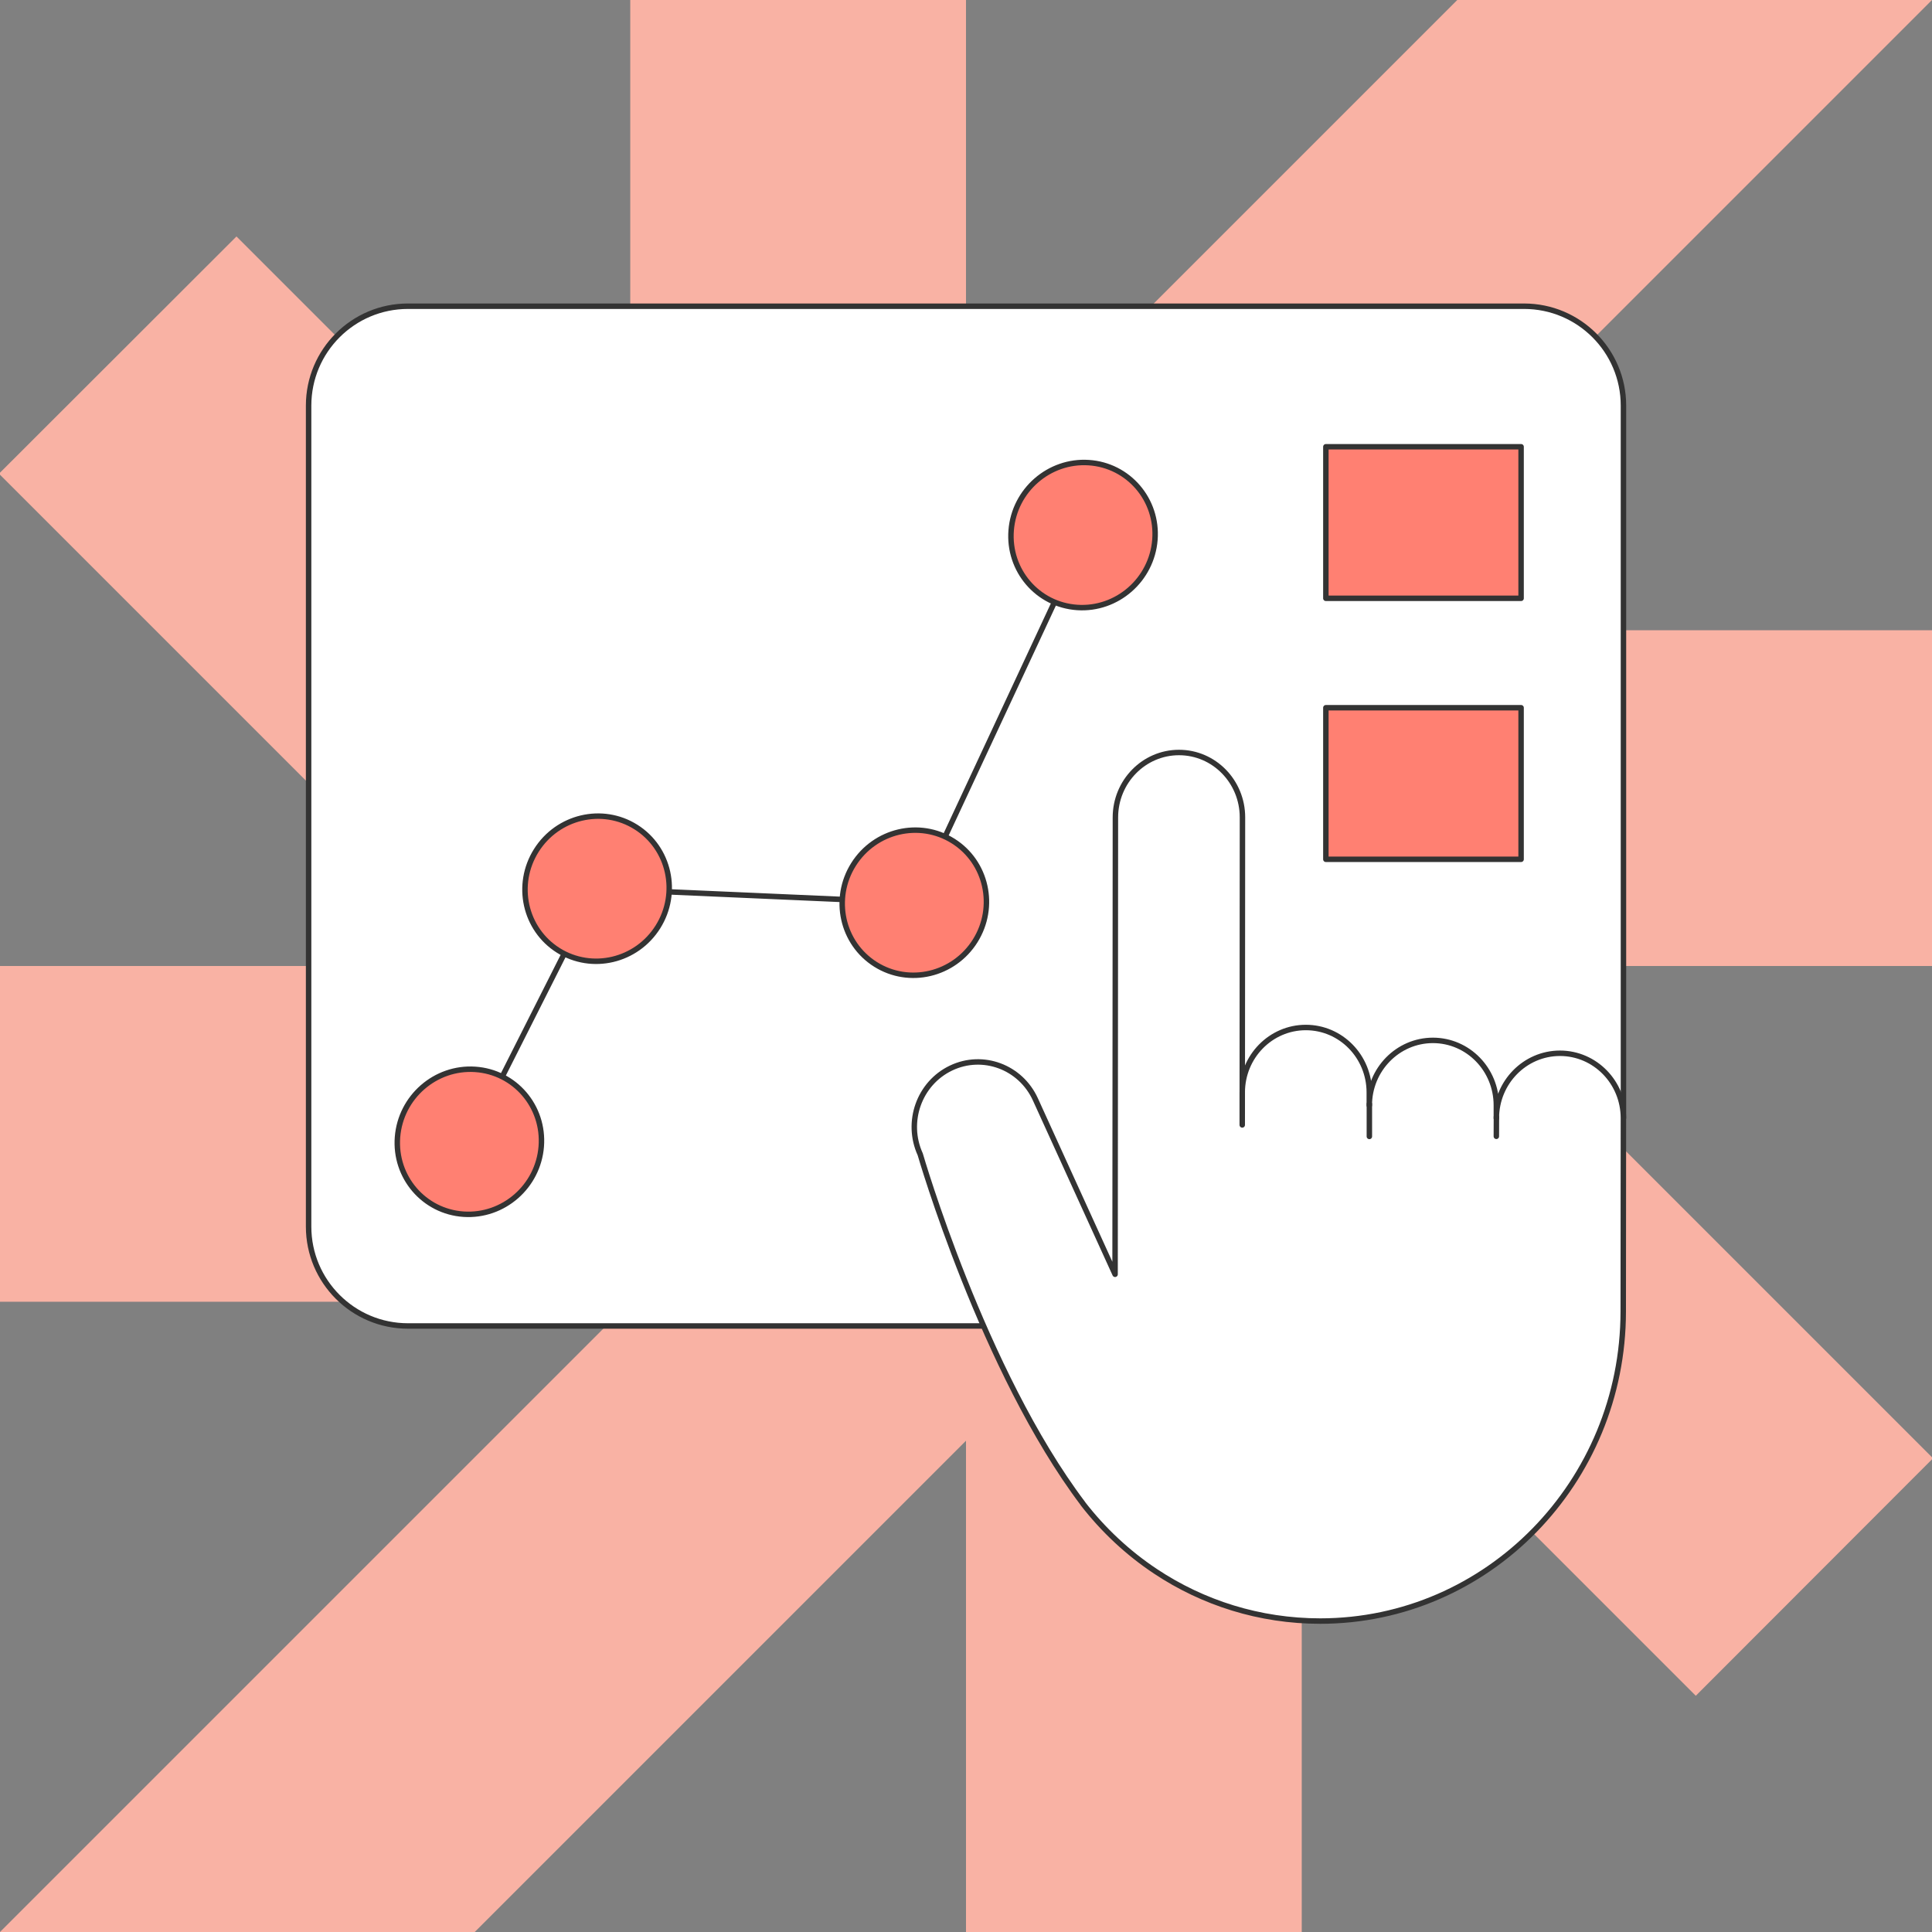 <?xml version="1.0" encoding="UTF-8"?> <svg xmlns="http://www.w3.org/2000/svg" width="124" height="124" viewBox="0 0 124 124" fill="none"><rect x="0" y="0" width="124" height="124" fill="#808080" stroke="none"/><g clip-path="url(#clip0_20_3333)"><path d="M30.469 124L62 92.469V124H83.549V83.549L108.839 108.839L124 93.662V93.531L92.469 62H124V40.451H83.549L124 0H93.531L62 31.531V0H40.451V40.451L15.177 15.177L0 30.338V30.469L31.531 62H0V83.549H40.451L0 124H30.469Z" fill="#F9B2A4"></path><path d="M63.13 85.104H26.185C22.665 85.104 19.807 82.249 19.807 78.726V26.033C19.807 22.512 22.661 19.654 26.185 19.654H97.818C101.338 19.654 104.197 22.509 104.197 26.033V71.759" fill="white"></path><path d="M63.13 85.104H26.185C22.665 85.104 19.807 82.249 19.807 78.726V26.033C19.807 22.512 22.661 19.654 26.185 19.654H97.818C101.338 19.654 104.197 22.509 104.197 26.033V71.759" stroke="#333333" stroke-width="0.35" stroke-linecap="round" stroke-linejoin="round"></path><path d="M60.66 53.694L67.68 38.643" stroke="#333333" stroke-width="0.35" stroke-linecap="round" stroke-linejoin="round"></path><path d="M42.942 57.242L54.064 57.729" stroke="#333333" stroke-width="0.35" stroke-linecap="round" stroke-linejoin="round"></path><path d="M32.232 69.107L36.214 61.215" stroke="#333333" stroke-width="0.35" stroke-linecap="round" stroke-linejoin="round"></path><path d="M34.739 73.587C34.943 71.019 33.041 68.802 30.494 68.634C27.947 68.466 25.716 70.41 25.513 72.977C25.31 75.545 27.212 77.762 29.758 77.93C32.305 78.098 34.536 76.154 34.739 73.587Z" fill="#FF8072" stroke="#333333" stroke-width="0.35" stroke-linecap="round" stroke-linejoin="round"></path><path d="M42.227 59.491C43.601 57.305 42.967 54.434 40.811 53.079C38.656 51.725 35.794 52.4 34.42 54.587C33.046 56.774 33.68 59.644 35.836 60.999C37.992 62.353 40.853 61.678 42.227 59.491Z" fill="#FF8072" stroke="#333333" stroke-width="0.35" stroke-linecap="round" stroke-linejoin="round"></path><path d="M62.587 60.39C63.96 58.203 63.327 55.333 61.171 53.978C59.015 52.624 56.154 53.299 54.78 55.485C53.406 57.672 54.04 60.543 56.196 61.897C58.351 63.252 61.212 62.577 62.587 60.39Z" fill="#FF8072" stroke="#333333" stroke-width="0.35" stroke-linecap="round" stroke-linejoin="round"></path><path d="M74.125 34.646C74.329 32.078 72.427 29.861 69.88 29.693C67.333 29.525 65.102 31.469 64.899 34.036C64.696 36.604 66.598 38.821 69.144 38.989C71.691 39.158 73.922 37.214 74.125 34.646Z" fill="#FF8072" stroke="#333333" stroke-width="0.35" stroke-linecap="round" stroke-linejoin="round"></path><path d="M69.512 96.513C63.088 88.008 59.063 74.088 59.063 74.088C58.114 72.004 58.997 69.524 61.039 68.55C63.081 67.576 65.505 68.476 66.454 70.561L71.568 81.787L71.589 52.465C71.589 50.164 73.418 48.297 75.67 48.297C77.922 48.297 79.744 50.16 79.744 52.462L79.73 72.2V70.116C79.73 67.814 81.558 65.947 83.811 65.947C86.063 65.947 87.884 67.811 87.884 70.112V70.946C87.884 68.644 89.713 66.778 91.965 66.774C94.218 66.774 96.039 68.638 96.039 70.939V71.773C96.039 69.471 97.868 67.604 100.12 67.601C102.372 67.601 104.194 69.464 104.194 71.766L104.183 84.176C104.176 95.14 95.472 104.037 84.742 104.044C80.837 104.044 77.204 102.874 74.16 100.85C72.388 99.673 70.819 98.205 69.509 96.516" fill="white"></path><path d="M69.512 96.513C63.088 88.008 59.063 74.088 59.063 74.088C58.114 72.004 58.997 69.524 61.039 68.55C63.081 67.576 65.505 68.476 66.454 70.561L71.568 81.787L71.589 52.465C71.589 50.164 73.418 48.297 75.67 48.297C77.922 48.297 79.744 50.16 79.744 52.462L79.73 72.2V70.116C79.73 67.814 81.558 65.947 83.811 65.947C86.063 65.947 87.884 67.811 87.884 70.112V70.946C87.884 68.644 89.713 66.778 91.965 66.774C94.218 66.774 96.039 68.638 96.039 70.939V71.773C96.039 69.471 97.868 67.604 100.12 67.601C102.372 67.601 104.194 69.464 104.194 71.766L104.183 84.176C104.176 95.14 95.472 104.037 84.742 104.044C80.837 104.044 77.204 102.874 74.16 100.85C72.388 99.673 70.819 98.205 69.509 96.516" stroke="#333333" stroke-width="0.35" stroke-linecap="round" stroke-linejoin="round"></path><path d="M87.889 70.855V72.939" stroke="#333333" stroke-width="0.35" stroke-linecap="round" stroke-linejoin="round"></path><path d="M96.043 71.681L96.039 72.932" stroke="#333333" stroke-width="0.35" stroke-linecap="round" stroke-linejoin="round"></path><path d="M97.627 28.674H85.097V38.401H97.627V28.674Z" fill="#FF8072" stroke="#333333" stroke-width="0.35" stroke-linecap="round" stroke-linejoin="round"></path><path d="M97.627 45.424H85.097V55.152H97.627V45.424Z" fill="#FF8072" stroke="#333333" stroke-width="0.35" stroke-linecap="round" stroke-linejoin="round"></path></g><defs><clipPath id="clip0_20_3333"><rect width="124" height="124" fill="white"></rect></clipPath></defs></svg> 